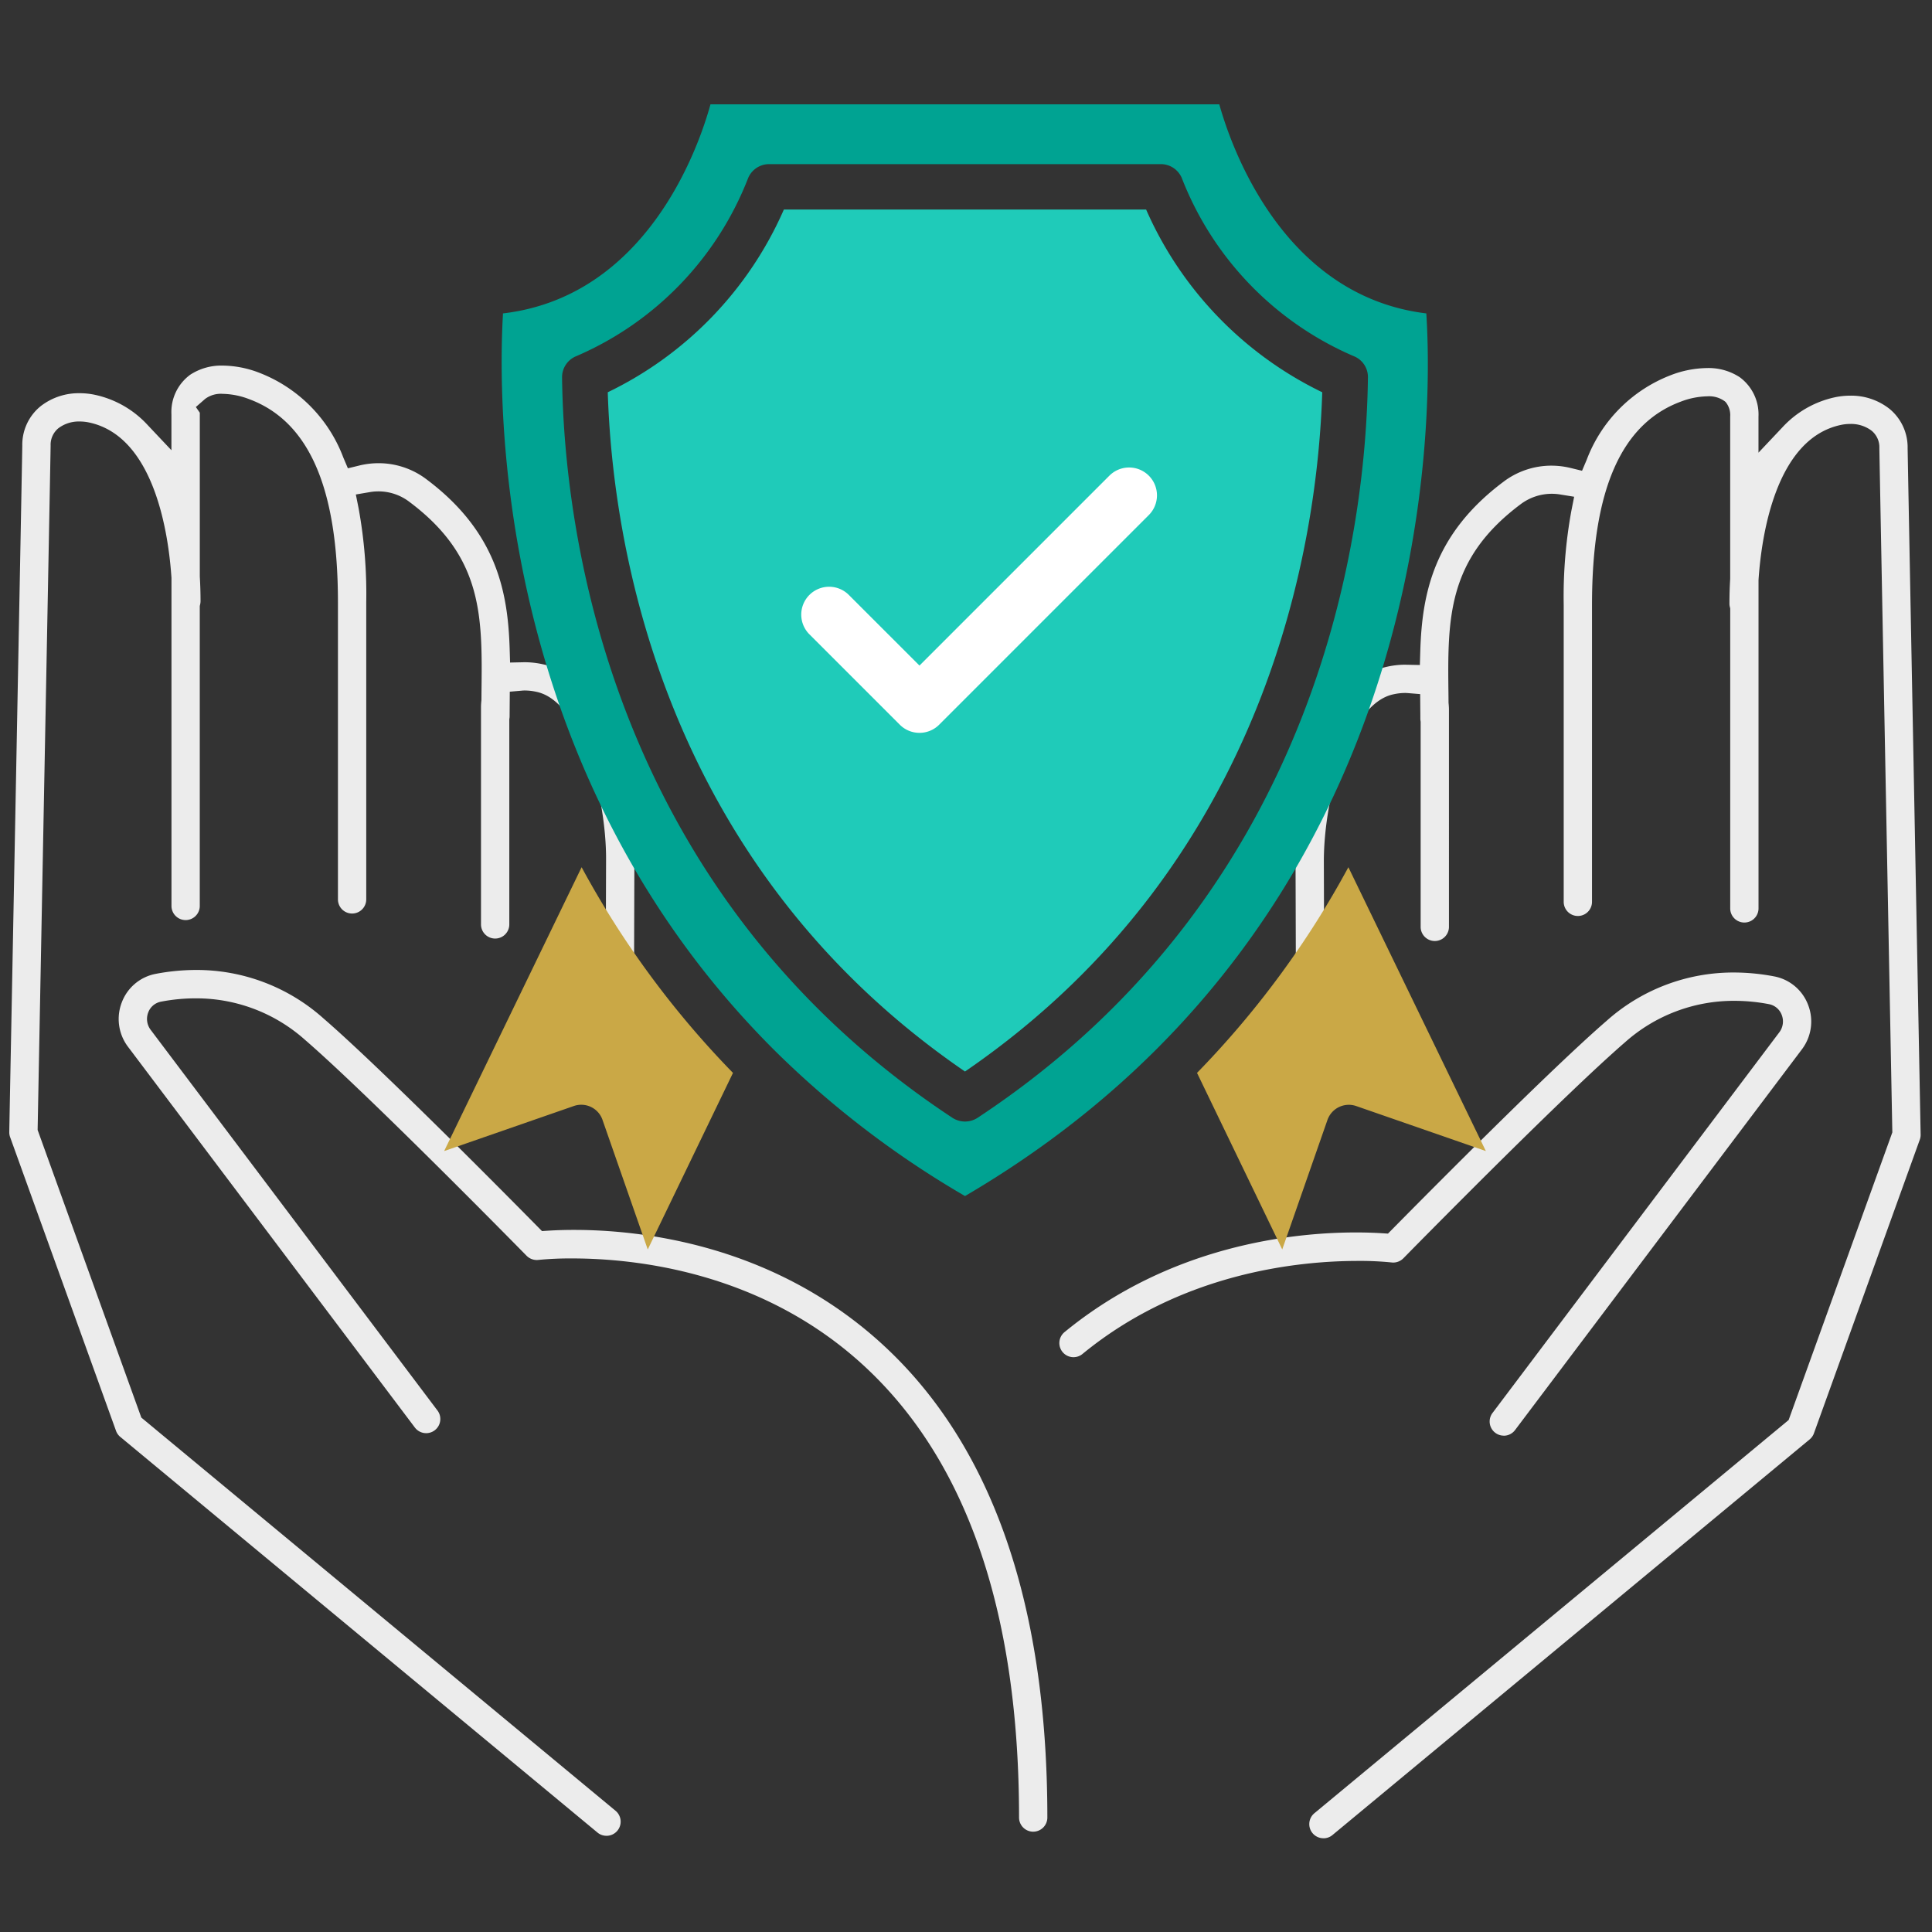 <svg xmlns="http://www.w3.org/2000/svg" xmlns:xlink="http://www.w3.org/1999/xlink" width="208" height="208" viewBox="0 0 208 208"><rect x="0" y="0" width="208" height="208" fill="#333333" stroke="none"/><defs><clipPath id="a"><rect width="208" height="208" transform="translate(197 519)" fill="#fff" stroke="#707070" stroke-width="1"/></clipPath><clipPath id="b"><rect width="205.78" height="158.547" fill="none"/></clipPath><clipPath id="c"><rect width="123.517" height="123.517" fill="none"/></clipPath></defs><g transform="translate(-197 -519)" clip-path="url(#a)"><g transform="translate(-43 2.196)"><g transform="translate(241 556.164)"><g clip-path="url(#b)"><path d="M64.292,158.282a1.5,1.5,0,0,1-.97-.351l-51.37-42.592a1.51,1.51,0,0,1-.461-.654L.089,83.062A1.5,1.5,0,0,1,0,82.521c0-.2.1-5.4.247-12.968C.648,48.54,1.394,9.427,1.4,8.614A5.344,5.344,0,0,1,3.386,4.363a6.673,6.673,0,0,1,4.2-1.39,7.869,7.869,0,0,1,1.644.175,10.76,10.76,0,0,1,5.653,3.238l2.572,2.725V5.228A4.971,4.971,0,0,1,19.481.983,6.118,6.118,0,0,1,23,0a11.191,11.191,0,0,1,3.865.753A15.718,15.718,0,0,1,35.959,9.89l.495,1.168,1.231-.3a8.682,8.682,0,0,1,2.069-.25A8.528,8.528,0,0,1,44.9,12.231c7.567,5.662,8.783,12.124,8.97,18.264l.045,1.475,1.475-.032h.158a8.937,8.937,0,0,1,1.889.216c6.8,1.482,9.861,13.134,9.861,20.935l-.05,16.992A1.524,1.524,0,0,1,64.2,70.07l.05-16.987c0-6.676-2.658-16.906-7.464-17.953a5.892,5.892,0,0,0-1.251-.151c-.116,0-.216,0-.3.012l-1.351.117-.014,1.732c0,.308-.006.615-.006.929a1.46,1.46,0,0,1-.018.209l-.014.1V60.2a1.524,1.524,0,0,1-3.047,0V36.781c0-.2.012-.418.039-.693l.007-.065.007-.949c.094-8.085.168-14.472-7.759-20.4a5.478,5.478,0,0,0-4.259-1.054l-1.51.257.3,1.5A51.308,51.308,0,0,1,38.43,25.5V57.468a1.523,1.523,0,0,1-3.047,0V25.5c0-12.351-3.132-19.512-9.573-21.893a8.335,8.335,0,0,0-2.824-.565,2.843,2.843,0,0,0-1.9.543l-1,.875.425.615c0,.049,0,.1,0,.151V22.673l0,.044c.052.884.079,1.775.079,2.648a1.514,1.514,0,0,1-.043.348l-.039.167V58.211a1.524,1.524,0,0,1-3.047,0V22.9l0-.049C17.16,18.328,15.7,7.643,8.6,6.127a4.9,4.9,0,0,0-1.019-.109A3.661,3.661,0,0,0,5.3,6.733,2.31,2.31,0,0,0,4.45,8.62c-.005.76-1.006,53.114-1.335,70.318l-.064,3.354,11.164,30.966,51.05,42.326a1.524,1.524,0,0,1-.973,2.7" transform="translate(0 0)" fill="#ececec"/><path d="M122.183,223.862a1.525,1.525,0,0,1-1.523-1.523c0-22.479-5.828-39.031-17.322-49.2-10.814-9.566-23.954-10.994-30.824-10.994a35.259,35.259,0,0,0-3.558.156,1.722,1.722,0,0,1-.211.014,1.547,1.547,0,0,1-1.1-.454c-1.764-1.795-17.293-17.576-23.868-23.257a17.579,17.579,0,0,0-11.781-4.46,19.739,19.739,0,0,0-3.713.358,1.83,1.83,0,0,0-1.372,1.151,1.944,1.944,0,0,0,.259,1.882l30.877,40.982a1.523,1.523,0,1,1-2.433,1.834l-30.88-40.986a4.959,4.959,0,0,1-.667-4.8,4.871,4.871,0,0,1,3.646-3.057,23.263,23.263,0,0,1,4.35-.419A20.478,20.478,0,0,1,45.769,136.3c6.014,5.2,19.165,18.472,23.053,22.417l.477.483.678-.043c.875-.055,1.809-.083,2.775-.083,7.183,0,20.961,1.524,32.542,11.729,12.219,10.766,18.414,28.1,18.414,51.535a1.525,1.525,0,0,1-1.523,1.523" transform="translate(-11.949 -66.022)" fill="#ececec"/><path d="M281.995,158.815a1.523,1.523,0,0,1-.974-2.7l51.051-42.327,11.164-30.966-.005-.275c-.385-20.16-1.386-72.648-1.391-73.4a2.3,2.3,0,0,0-.856-1.886A3.678,3.678,0,0,0,338.7,6.55a4.847,4.847,0,0,0-1.016.109c-7.1,1.514-8.556,12.183-8.854,16.7l0,.049V58.744a1.524,1.524,0,0,1-3.047,0V26.416l-.04-.168a1.511,1.511,0,0,1-.043-.351c0-.883.027-1.784.08-2.679l0-.088V5.761a2.226,2.226,0,0,0-.436-1.5l-.076-.09L325.18,4.1a2.84,2.84,0,0,0-1.87-.523,8.387,8.387,0,0,0-2.833.565c-6.442,2.383-9.574,9.544-9.574,21.895V58a1.523,1.523,0,0,1-3.047,0V26.036a51.306,51.306,0,0,1,.825-10.135l.3-1.513-1.523-.248a5.519,5.519,0,0,0-.884-.071,5.583,5.583,0,0,0-3.366,1.133c-7.927,5.934-7.853,12.321-7.759,20.408l.008.946.006.067c.026.269.039.481.039.691V60.732a1.524,1.524,0,0,1-3.047,0V38.613l-.014-.1a1.467,1.467,0,0,1-.018-.21c0-.314,0-.62-.006-.927l-.014-1.741-1.358-.111c-.084-.006-.181-.011-.293-.011a5.958,5.958,0,0,0-1.256.151c-4.806,1.048-7.463,11.284-7.463,17.959l.05,16.982a1.524,1.524,0,0,1-3.047.009l-.05-16.987c0-7.8,3.06-19.457,9.862-20.94a8.92,8.92,0,0,1,1.891-.217l1.631.033.045-1.474c.187-6.139,1.4-12.6,8.968-18.263a8.538,8.538,0,0,1,5.148-1.725,8.707,8.707,0,0,1,2.068.25l1.231.3.495-1.167a15.716,15.716,0,0,1,9.093-9.138,11.2,11.2,0,0,1,3.866-.753,6.119,6.119,0,0,1,3.52.984,4.969,4.969,0,0,1,2.022,4.245v3.88L331.4,6.917a10.759,10.759,0,0,1,5.651-3.237,7.954,7.954,0,0,1,1.649-.175A6.668,6.668,0,0,1,342.9,4.9a5.36,5.36,0,0,1,1.983,4.257c.009.854.823,43.61,1.215,64.157.11,5.784.183,9.572.186,9.736a1.5,1.5,0,0,1-.089.548l-11.4,31.621a1.511,1.511,0,0,1-.46.655l-51.372,42.594a1.5,1.5,0,0,1-.97.351" transform="translate(-140.507 -0.268)" fill="#ececec"/><path d="M275.624,181.492a1.524,1.524,0,0,1-1.215-2.441l30.88-40.985a1.936,1.936,0,0,0,.263-1.858,1.836,1.836,0,0,0-1.354-1.166,19.822,19.822,0,0,0-3.737-.363,17.588,17.588,0,0,0-11.783,4.461c-6.325,5.466-20.943,20.283-23.809,23.2l-.054.055a1.533,1.533,0,0,1-1.091.461,1.513,1.513,0,0,1-.189-.012,33.326,33.326,0,0,0-3.61-.163c-6.511,0-19.02,1.3-29.638,10a1.523,1.523,0,1,1-1.931-2.355c11.369-9.319,24.53-10.711,31.363-10.711.961,0,1.888.028,2.757.082l.678.043.477-.483c3.9-3.952,17.07-17.245,23.055-22.418a20.476,20.476,0,0,1,13.7-5.21,23.218,23.218,0,0,1,4.353.42,4.869,4.869,0,0,1,3.645,3.056,4.959,4.959,0,0,1-.667,4.8l-30.88,40.985a1.512,1.512,0,0,1-1.218.607" transform="translate(-114.726 -66.289)" fill="#ececec"/></g></g><g transform="translate(281.85 527.804)"><g clip-path="url(#c)"><path d="M96.8,198.091l13.948-4.845a2.421,2.421,0,0,1,3.094,1.466l.009.028,4.869,13.945,9.176-19.01A99.474,99.474,0,0,1,111.6,167.532Z" transform="translate(-90.833 -85.167)" fill="#caa846"/><path d="M277.965,167.532a99.473,99.473,0,0,1-16.295,22.142l9.175,19.011,4.868-13.946a2.437,2.437,0,0,1,3.107-1.49l13.946,4.842Z" transform="translate(-174.648 -85.167)" fill="#caa846"/><path d="M208.945,22.983C193.605,21.121,188,5.269,186.657.474H131.878c-1.321,4.82-6.927,20.7-22.338,22.509-.514,8.93-1.247,49.1,29.384,79.49a101.946,101.946,0,0,0,20.359,15.536c51.2-29.995,50.348-84.359,49.663-95.026m-48.32,86.608a2.492,2.492,0,0,1-2.691,0C120.623,84.978,116.1,45.66,115.9,29.905a2.441,2.441,0,0,1,1.539-2.323A34.446,34.446,0,0,0,135.937,8.4a2.456,2.456,0,0,1,2.251-1.49h42.179a2.456,2.456,0,0,1,2.251,1.49,34.449,34.449,0,0,0,18.5,19.179,2.417,2.417,0,0,1,1.541,2.324c-.194,15.754-4.72,55.073-42.03,79.685" transform="translate(-97.238 -0.241)" fill="#00a392"/><path d="M190.59,23.514h-39A39.357,39.357,0,0,1,132.63,43.185c.489,15.707,5.529,50.572,38.46,73.129,32.932-22.558,37.971-57.422,38.461-73.129A39.456,39.456,0,0,1,190.59,23.514" transform="translate(-109.048 -11.954)" fill="#1fcbb9"/></g></g><path d="M-12927.163,593.99a2.991,2.991,0,0,1-2.121-.879l-9.729-9.728a3,3,0,0,1,0-4.243,3,3,0,0,1,4.242,0l7.607,7.607,20.392-20.392.013-.013.047-.046,0,0a3,3,0,0,1,4.243.009,3,3,0,0,1,.009,4.224h0l0,0s0,0,0,0,0,0,0,0l0,0h0l-22.572,22.572A2.991,2.991,0,0,1-12927.163,593.99Z" transform="translate(13266.155 1.713)" fill="#fff"/></g></g></svg>